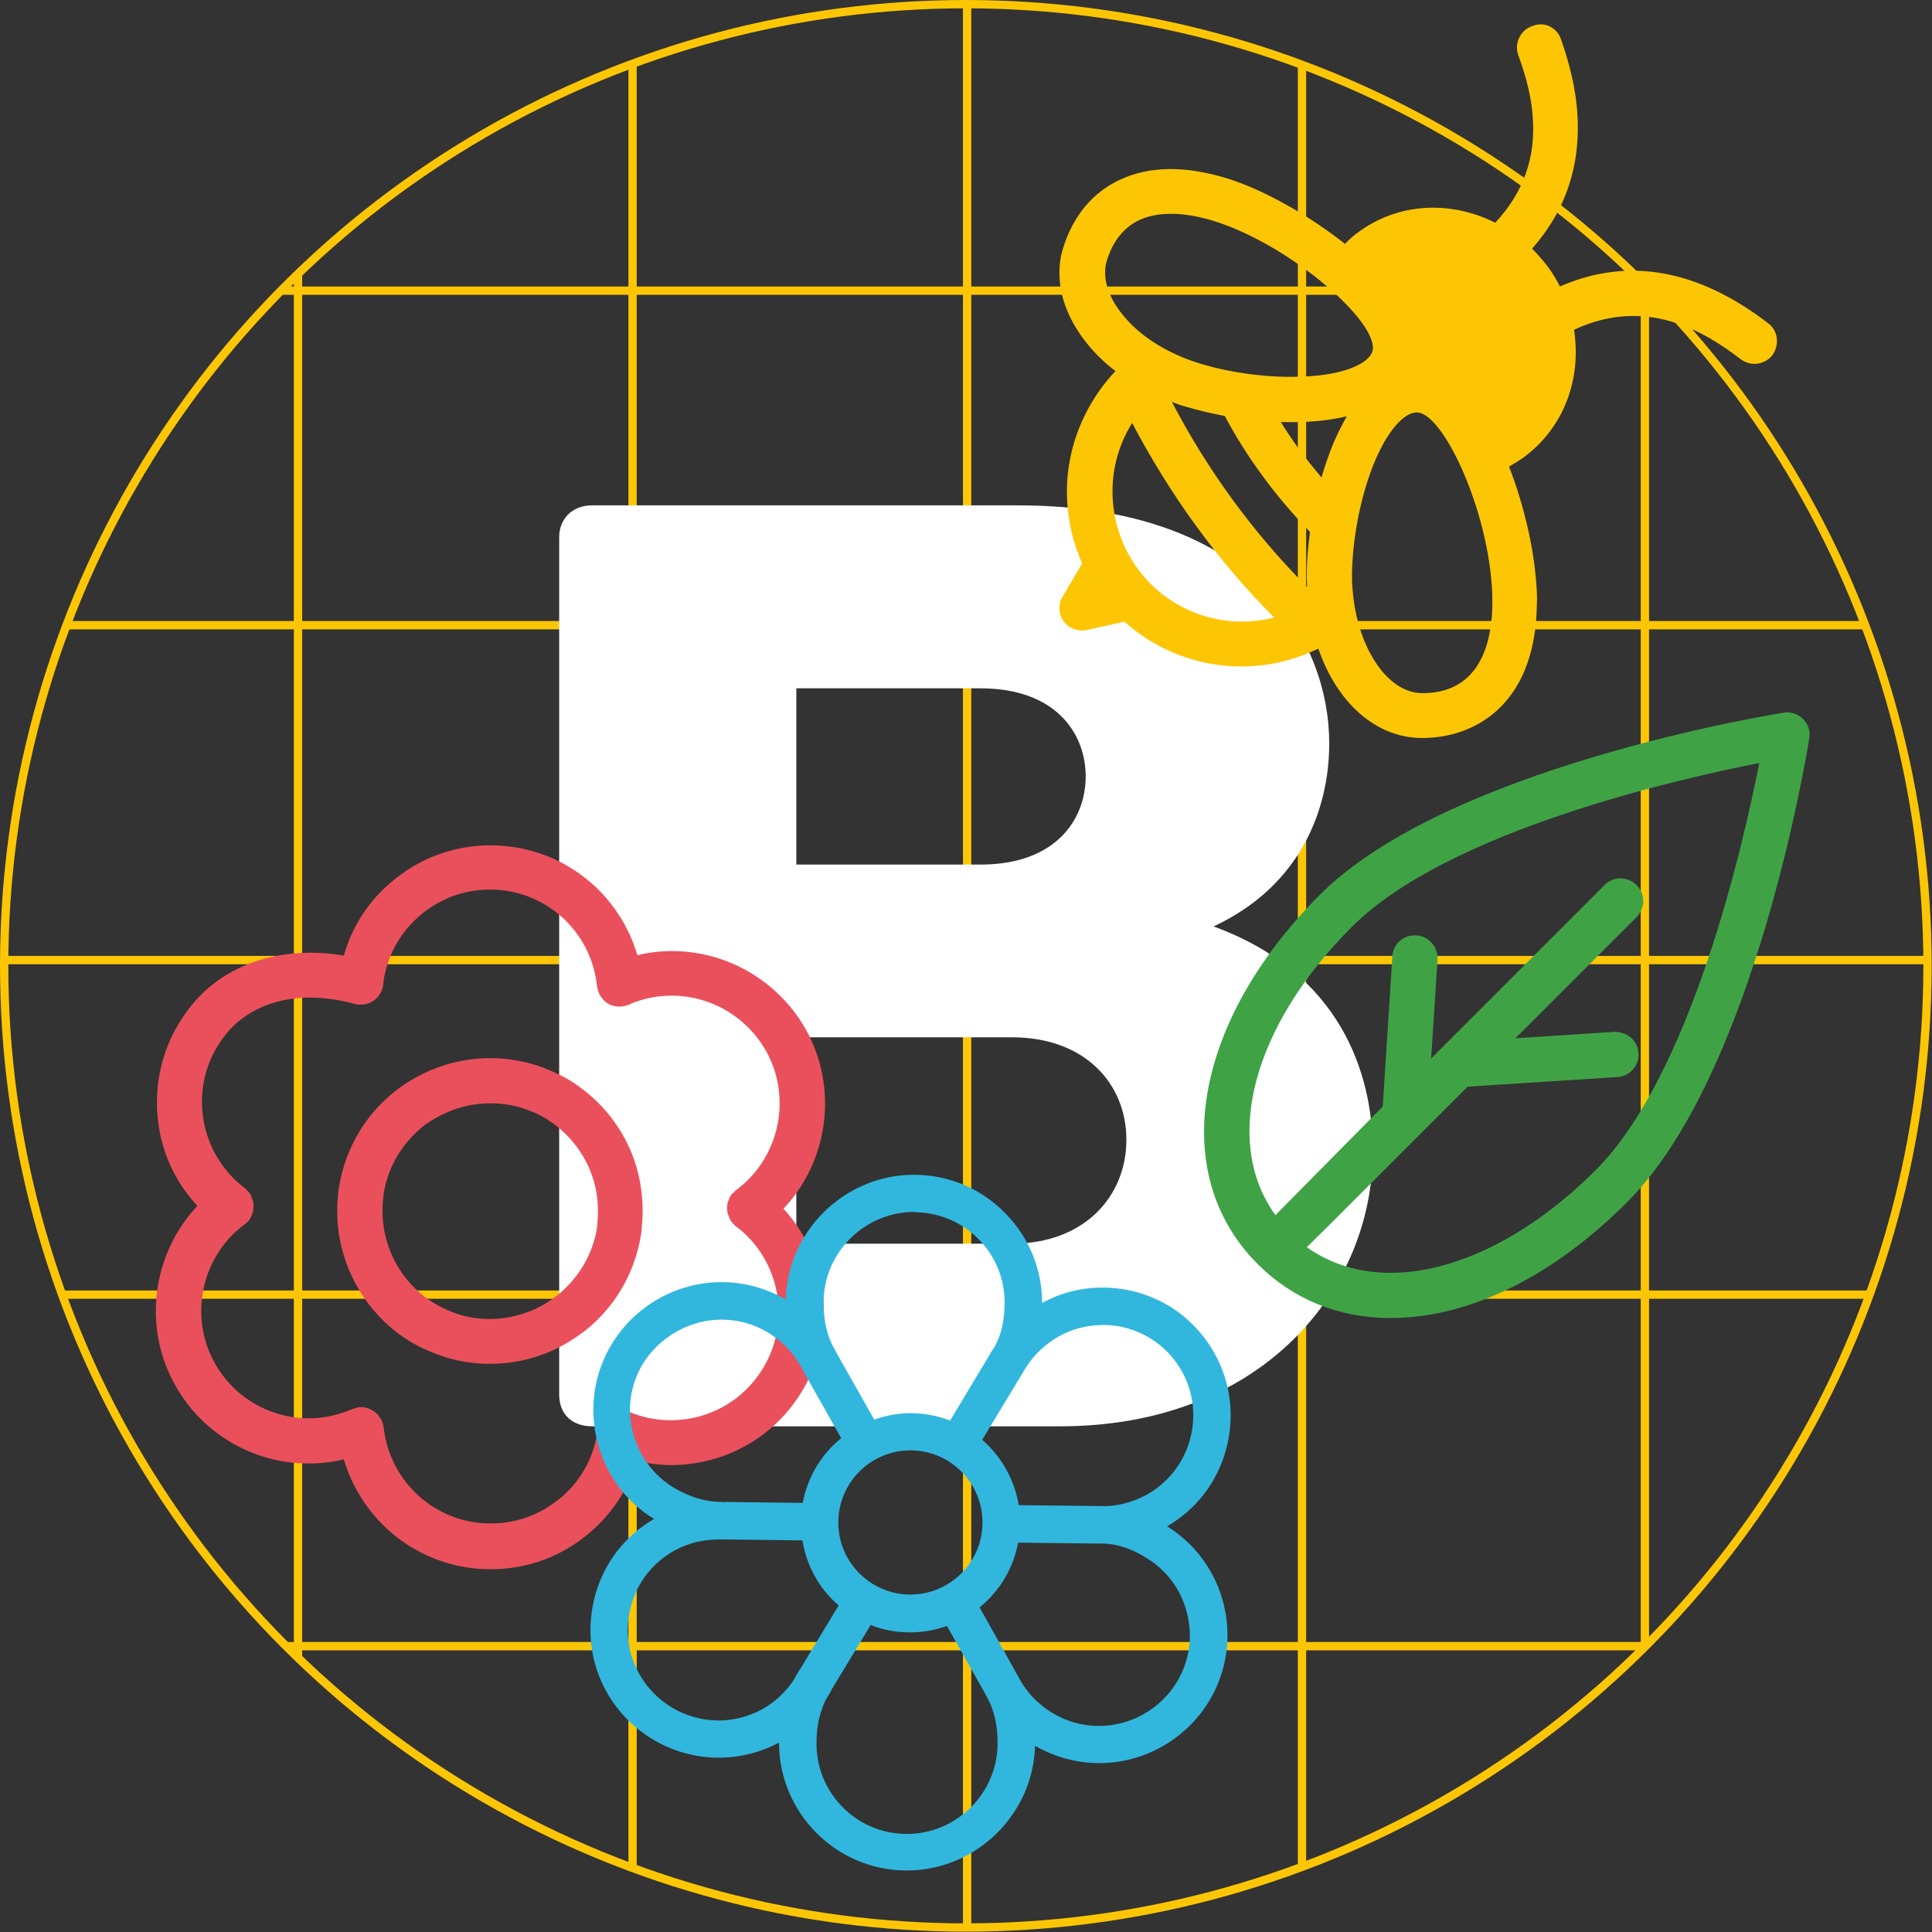 <?xml version="1.0" encoding="utf-8"?>
<!-- Generator: Adobe Illustrator 26.2.1, SVG Export Plug-In . SVG Version: 6.00 Build 0)  -->
<svg version="1.1" id="Laag_1" xmlns="http://www.w3.org/2000/svg" xmlns:xlink="http://www.w3.org/1999/xlink" x="0px" y="0px"
	 viewBox="0 0 602.9 602.9" style="enable-background:new 0 0 602.9 602.9;" xml:space="preserve">
<rect x="0" y="0" width="602.9" height="602.9" fill="#333333" stroke="none"/>
<style type="text/css">
	
		.st0{clip-path:url(#SVGID_00000122692302627398028740000000582771148405915069_);fill:none;stroke:#B8D04A;stroke-width:2.596;stroke-miterlimit:10;}
	
		.st1{clip-path:url(#SVGID_00000122692302627398028740000000582771148405915069_);fill:none;stroke:#FDC605;stroke-width:2.596;stroke-miterlimit:10;}
	
		.st2{clip-path:url(#SVGID_00000084507448593433456010000000050985536071227324_);fill:none;stroke:#FDC605;stroke-width:2.596;stroke-miterlimit:10;}
	.st3{clip-path:url(#SVGID_00000084507448593433456010000000050985536071227324_);fill:#FFFFFF;}
	.st4{clip-path:url(#SVGID_00000084507448593433456010000000050985536071227324_);fill:#3FA346;}
	.st5{clip-path:url(#SVGID_00000084507448593433456010000000050985536071227324_);fill:#EA505B;}
	.st6{clip-path:url(#SVGID_00000084507448593433456010000000050985536071227324_);fill:#FDC605;}
	.st7{clip-path:url(#SVGID_00000084507448593433456010000000050985536071227324_);fill:#31B7DE;}
</style>
<g>
	<defs>
		<path id="SVGID_1_" d="M1.3,301.4c0,165.8,134.4,300.1,300.1,300.1s300.1-134.4,300.1-300.1c0-165.8-134.4-300.1-300.1-300.1
			S1.3,135.7,1.3,301.4"/>
	</defs>
	<clipPath id="SVGID_00000160883663730781760570000018158703813916605315_">
		<use xlink:href="#SVGID_1_"  style="overflow:visible;"/>
	</clipPath>
	
		<rect x="-11.4" y="-13.6" style="clip-path:url(#SVGID_00000160883663730781760570000018158703813916605315_);fill:none;stroke:#B8D04A;stroke-width:2.596;stroke-miterlimit:10;" width="626.5" height="626.5"/>
	
		<line style="clip-path:url(#SVGID_00000160883663730781760570000018158703813916605315_);fill:none;stroke:#FDC605;stroke-width:2.596;stroke-miterlimit:10;" x1="93" y1="-13.6" x2="93" y2="612.9"/>
	
		<line style="clip-path:url(#SVGID_00000160883663730781760570000018158703813916605315_);fill:none;stroke:#FDC605;stroke-width:2.596;stroke-miterlimit:10;" x1="197.4" y1="-13.6" x2="197.4" y2="612.9"/>
	
		<line style="clip-path:url(#SVGID_00000160883663730781760570000018158703813916605315_);fill:none;stroke:#FDC605;stroke-width:2.596;stroke-miterlimit:10;" x1="301.8" y1="-13.6" x2="301.8" y2="612.9"/>
	
		<line style="clip-path:url(#SVGID_00000160883663730781760570000018158703813916605315_);fill:none;stroke:#FDC605;stroke-width:2.596;stroke-miterlimit:10;" x1="406.3" y1="-13.6" x2="406.3" y2="612.9"/>
	
		<line style="clip-path:url(#SVGID_00000160883663730781760570000018158703813916605315_);fill:none;stroke:#FDC605;stroke-width:2.596;stroke-miterlimit:10;" x1="513.3" y1="-13.6" x2="513.3" y2="612.9"/>
	
		<line style="clip-path:url(#SVGID_00000160883663730781760570000018158703813916605315_);fill:none;stroke:#FDC605;stroke-width:2.596;stroke-miterlimit:10;" x1="-11.4" y1="513.7" x2="615.1" y2="513.7"/>
	
		<line style="clip-path:url(#SVGID_00000160883663730781760570000018158703813916605315_);fill:none;stroke:#FDC605;stroke-width:2.596;stroke-miterlimit:10;" x1="-11.4" y1="404" x2="615.1" y2="404"/>
	
		<line style="clip-path:url(#SVGID_00000160883663730781760570000018158703813916605315_);fill:none;stroke:#FDC605;stroke-width:2.596;stroke-miterlimit:10;" x1="-11.4" y1="299.6" x2="615.1" y2="299.6"/>
	
		<line style="clip-path:url(#SVGID_00000160883663730781760570000018158703813916605315_);fill:none;stroke:#FDC605;stroke-width:2.596;stroke-miterlimit:10;" x1="-11.4" y1="195.1" x2="615.1" y2="195.1"/>
	
		<line style="clip-path:url(#SVGID_00000160883663730781760570000018158703813916605315_);fill:none;stroke:#FDC605;stroke-width:2.596;stroke-miterlimit:10;" x1="-11.4" y1="90.7" x2="615.1" y2="90.7"/>
</g>
<g>
	<defs>
		<rect id="SVGID_00000034060762378284391000000009240942715634869399_" width="602.9" height="602.9"/>
	</defs>
	<clipPath id="SVGID_00000078754466535239221700000001558130077881778091_">
		<use xlink:href="#SVGID_00000034060762378284391000000009240942715634869399_"  style="overflow:visible;"/>
	</clipPath>
	
		<circle style="clip-path:url(#SVGID_00000078754466535239221700000001558130077881778091_);fill:none;stroke:#FDC605;stroke-width:2.596;stroke-miterlimit:10;" cx="301.4" cy="301.4" r="300.1"/>
	<path style="clip-path:url(#SVGID_00000078754466535239221700000001558130077881778091_);fill:#FFFFFF;" d="M317.5,157.7
		c74.3,0,97.3,42.7,97.3,74.3c0,20.1-8.6,44.3-36.1,57.1c39.4,14.4,49.7,45.6,49.7,70.2c0,42.7-34.1,85.8-97.7,85.8H184.8
		c-6.2,0-10.3-3.7-10.3-9.9V167.6c0-5.3,3.7-9.9,10.3-9.9H317.5z M306,214.8h-57.5v55H306c23.4,0,32.8-14,32.8-27.5
		C338.8,228.8,329.4,214.8,306,214.8 M248.5,323.6v64.5h67.3c22.6,0,35.7-14.8,35.7-32.4c0-17.7-13.1-32-35.7-32H248.5z"/>
	<path style="clip-path:url(#SVGID_00000078754466535239221700000001558130077881778091_);fill:#3FA346;" d="M415.3,381.8l15.1-15.1
		l27.6-27.6l46.8-3c1.9-0.1,3.6-1,4.8-2.4c1.2-1.4,1.9-3.2,1.7-5.1c-0.2-3.7-3.3-6.6-7.5-6.6c0,0-30.9,2-30.9,2l37.8-37.8
		c1.3-1.3,2.1-3.1,2.1-5c0-1.9-0.7-3.6-2.1-5c-1.3-1.3-3.1-2.1-5-2.1c-1.9,0-3.6,0.7-5,2.1l-54.1,54.1l2-30.9
		c0.2-3.9-2.7-7.2-6.6-7.5l-0.5,0c-3.8,0-6.8,2.8-7,6.6l-3,46.8L398,379.2c-16.6-23.1-7.2-58.9,23.9-90
		c29.8-29.8,101.6-46.1,127.1-51.1c-5,25.5-21.3,97.3-51.1,127.1c-20.3,20.3-43.6,32-63.9,32c-9.9,0-18.7-2.7-26.2-8L415.3,381.8z
		 M562.7,224.4c-1.3-1.3-3.1-2.1-5-2.1c-0.4,0-0.8,0-1.1,0.1c-4.3,0.7-105,17.1-144.7,56.8c-39.6,39.7-47.6,87.1-19.4,115.3
		c11,11,25.3,16.8,41.4,16.8c24.4,0,50.6-12.8,73.9-36.2c39.8-39.8,56.1-140.4,56.8-144.7C565,228.3,564.3,226,562.7,224.4"/>
	<path style="clip-path:url(#SVGID_00000078754466535239221700000001558130077881778091_);fill:#EA505B;" d="M209.3,443.2
		c-4.6,0-9-0.9-13.4-2.8c-0.2-0.1-0.5-0.2-0.7-0.2c-0.3-0.1-0.5-0.1-0.7-0.2l-0.5-0.1c0,0-1,0-1.1,0l-0.4,0c-0.3,0-0.6,0.1-0.9,0.2
		l-0.4,0.1c-0.3,0.1-0.5,0.2-0.8,0.3l-0.4,0.2c-0.2,0.1-0.5,0.3-0.7,0.5l-0.4,0.3c-0.2,0.2-0.4,0.4-0.6,0.5
		c-0.1,0.1-0.2,0.3-0.4,0.5c-0.2,0.2-0.3,0.4-0.4,0.6c-0.1,0.2-0.2,0.4-0.3,0.6l-0.3,0.6c-0.1,0.2-0.1,0.4-0.2,0.6
		c-0.1,0.3-0.1,0.5-0.2,1l-0.1,1.2c-1.4,8.9-6.2,16.7-13.5,21.9c-5.8,4.2-12.6,6.4-19.7,6.4c-1.8,0-3.6-0.1-5.4-0.4
		c-15-2.4-26.5-14.6-28.1-29.8l-0.1-0.3c-0.1-0.6-0.3-1.2-0.5-1.7c-0.1-0.1-0.1-0.2-0.4-0.6c-0.4-0.7-1-1.4-1.6-1.9
		c-1.3-1-2.8-1.6-4.4-1.6c-0.1,0-0.2,0-0.3,0l-0.1,0l-0.3,0l-0.3,0.1c0,0-0.5,0.1-0.8,0.2c-0.2,0.1-0.9,0.3-0.9,0.3l-1,0.4
		c-0.3,0.1-0.5,0.2-0.8,0.3c-3.8,1.4-7.8,2.2-11.8,2.2c-4.8,0-9.5-1-13.9-3c-8.2-3.7-14.4-10.4-17.6-18.8
		c-5.2-14-0.5-29.9,11.4-38.7l0.3-0.2l0.1-0.1c0.4-0.4,0.8-0.7,1.1-1.1l0.1-0.1l0.1-0.3c0.3-0.4,0.5-0.9,0.7-1.5
		c0.1-0.4,0.3-0.7,0.3-1.1c0.1-0.4,0.1-0.7,0.1-1.4c0-0.4,0-0.8-0.1-1.3c-0.1-0.4-0.2-0.7-0.4-1.2c-0.2-0.4-0.3-0.9-0.5-1.1
		l-0.2-0.4l-0.2-0.2c-0.2-0.3-0.5-0.5-0.7-0.7c-0.1-0.2-0.3-0.4-0.7-0.7l-0.9-0.7c-6.9-5.7-11.3-13.8-12.2-22.7
		c-0.9-9,1.7-17.7,7.4-24.7c6-7.3,15.3-11.3,26.1-11.3c4.5,0,9.2,0.7,14.1,2c0.1,0,0.3,0.1,0.5,0.1c0.2,0,0.3,0.1,0.6,0.1l0.8,0
		c2.6,0,4.9-1.4,6.1-3.7l0.2-0.4c0.1-0.3,0.3-0.6,0.4-1.1l0.2-1l0.1-1.3c1.4-8.9,6.2-16.7,13.5-22c5.8-4.2,12.6-6.4,19.6-6.4
		c1.8,0,3.6,0.1,5.4,0.4c15,2.4,26.6,14.6,28.1,29.8l0.1,0.4c0.1,0.6,0.3,1.2,0.6,1.9l0.2,0.4c0.4,0.7,0.9,1.3,1.5,1.9
		c1.2,1.1,2.8,1.7,4.4,1.7l0.1,0l0.8,0l0.4-0.1c0,0,0.5-0.1,0.7-0.1c0.3-0.1,0.5-0.2,0.7-0.2l0.3-0.1l1.1-0.5
		c0.2-0.1,0.5-0.2,0.7-0.3c3.8-1.4,7.7-2.1,11.7-2.1c14,0,26.7,8.8,31.6,21.9c5.2,14,0.5,29.9-11.5,38.8c-0.3,0.2-0.5,0.5-0.8,0.8
		c-0.2,0.1-0.4,0.3-0.7,0.6l-0.1,0.1l-0.1,0.3c-0.3,0.4-0.5,0.9-0.7,1.5c-0.1,0.3-0.3,0.7-0.3,1c-0.1,0.4-0.1,0.8-0.1,1.4
		c0,0.3,0,0.8,0.1,1.2c0.1,0.4,0.2,0.7,0.4,1.2c0.1,0.4,0.3,0.8,0.5,1.1l0.2,0.4l0.1,0.2c0.3,0.4,0.7,0.8,1.1,1.2l0.1,0.1l1.2,0.9
		c7,5.7,11.3,13.8,12.2,22.7c0.9,8.9-1.7,17.7-7.4,24.7C229,438.7,219.5,443.2,209.3,443.2 M244.5,377.2
		c12.4-13.2,16.3-32.4,10-49.4c-6.9-18.5-24.9-31-44.7-31c-3.7,0-7.4,0.4-10.9,1.3c-5.2-17.7-20-30.8-38.2-33.7
		c-2.5-0.4-5.1-0.6-7.7-0.6c-10,0-19.7,3.1-27.9,9.1c-8.7,6.3-14.9,15-17.8,25.3c-3.5-0.6-6.9-0.9-10.3-0.9
		c-15.4,0-28.6,5.8-37.2,16.4c-8.1,9.9-11.8,22.3-10.6,35c1,10.5,5.3,20,12.4,27.6c-12.4,13.2-16.3,32.4-10,49.4
		c4.5,11.9,13.3,21.4,24.9,26.7c6.3,2.9,13,4.3,19.8,4.3c3.7,0,7.4-0.4,11-1.3c5.2,17.6,20,30.8,38.2,33.7c2.5,0.4,5.1,0.6,7.7,0.6
		c10,0,19.7-3.1,27.9-9.1c8.5-6.2,14.6-14.7,17.6-24.7c3.6,0.8,7.1,1.3,10.6,1.3c14.5,0,28-6.4,37-17.4c8.1-9.9,11.8-22.3,10.6-35
		C255.8,394.4,251.5,384.9,244.5,377.2"/>
	<path style="clip-path:url(#SVGID_00000078754466535239221700000001558130077881778091_);fill:#EA505B;" d="M173.7,404.4
		c-2.3,1.8-4.7,3.2-7.4,4.4c-4.3,1.8-8.8,2.8-13.4,2.8c-1.8,0-3.5-0.1-5.3-0.4c-2.8-0.4-5.6-1.3-8.3-2.5c-2.6-1.2-4.9-2.6-7-4.2
		c-7.3-5.7-12-14.3-12.8-23.6c-0.2-2.6-0.2-5.3,0.2-8l0-0.3c1.4-8.7,6-16.3,13.2-21.8h0l0.5-0.3c1.9-1.3,4-2.5,6.4-3.5
		c4.2-1.8,8.6-2.7,13.2-2.7c1.8,0,3.5,0.1,5.3,0.4c2.7,0.4,5.4,1.2,8.2,2.4l0.1,0c2.1,0.9,4.1,2.1,5.9,3.4
		c7.5,5.4,12.6,13.7,13.8,22.8c0.3,2.3,0.4,4.7,0.2,7.3l-0.1,1.4c0,0.4-0.1,0.8-0.1,1.3C184.9,391.6,180.4,399.1,173.7,404.4
		 M180.6,339c-2.6-1.9-5.5-3.5-8.6-4.8c-3.8-1.7-7.7-2.8-11.5-3.4c-2.5-0.4-5-0.6-7.5-0.6c-6.4,0-12.7,1.3-18.7,3.8
		c-3.2,1.4-6.1,3-9,5l0,0c-10.5,7.5-17.4,18.6-19.5,31.4l-0.1,0.6c-0.5,3.6-0.6,7.4-0.3,11.1c1.2,13.2,7.8,25.4,18.2,33.5
		c2.9,2.3,6.3,4.3,10,5.9c3.9,1.7,7.8,2.9,11.8,3.5c2.5,0.4,5,0.6,7.5,0.6c6.5,0,12.9-1.3,18.9-3.9c3.5-1.5,6.8-3.5,9.9-5.8l1.2-0.9
		v0c9.2-7.4,15.2-17.9,17.1-29.5c0.1-0.8,0.2-1.5,0.3-2.3l0-0.6c0.4-3.8,0.3-7.6-0.2-11.3C198.5,358.4,191.3,346.6,180.6,339"/>
	<path style="clip-path:url(#SVGID_00000078754466535239221700000001558130077881778091_);fill:#FDC605;" d="M428.3,109.6
		c0-0.2,0.1-0.3,0.1-0.5c0-0.3,0.1-0.6,0-1c-0.7-9.9-27.1-32.2-49.8-39.2c-9.2-2.8-17.2-2.9-22.9-0.3c-6.2,2.8-9,8.5-10.3,12.7
		c-0.5,1.6-0.6,3.2-0.5,4.9c0.3,3.9,2.2,8.1,5.5,12.1c5.4,6.7,13.9,12,23.9,15.1c11,3.4,24.7,4.9,35.7,3.9
		C419.9,116.5,427.1,113.4,428.3,109.6 M384.4,155.6c7.3,10,15,19,23.5,27.6c-0.1-1.5-0.1-3-0.1-4.4c0-3.9,0.4-8.2,1-12.8
		c-5.6-5.8-10.7-11.8-15.1-17.9c-4.1-5.6-8-11.7-11.5-18.3c-4.4-0.8-8.4-1.8-12.2-2.9c-1.5-0.4-2.9-0.9-4.3-1.5
		C371.2,136,377.5,146.1,384.4,155.6 M397.6,192.7c-9-9-17-18.5-24.5-28.8c-7.2-9.9-13.9-20.7-19.8-31.9c-4.6,7.3-6.7,15.9-6,24.6
		c0.6,7.5,3.2,14.6,7.6,20.7C364.7,190.8,381.6,196.8,397.6,192.7 M429.1,143.8c-4.3,10.1-7,23.6-7.2,35.2c0,1.7,0,3.4,0.2,5.1
		c1.4,17.9,10.8,32.1,21.6,32.2c11.9,0.1,19.3-6.8,21.4-20.2c0.4-2.3,0.6-4.9,0.6-7.7c0-1.9,0-4-0.2-6.1
		c-1.9-25.3-15.5-53.5-23.3-53.6C438.2,128.6,433,134.5,429.1,143.8 M399.7,131.7c1.9,3.1,3.7,5.7,5.4,8.1c2.1,2.9,4.5,5.9,7.3,9.2
		c1.1-3.9,2.4-7.5,3.7-10.7c1.3-3,2.7-5.8,4.2-8.4c-2.9,0.7-6,1.2-9.3,1.5C407.5,131.7,403.7,131.8,399.7,131.7 M483.5,8.2
		c1.7,0.8,3,2.2,3.6,4c2.8,7.9,4.6,15.6,5.1,22.8c1.2,16.3-3.5,30.6-14.1,42.6c1.8,1.8,3.4,3.7,4.9,5.6c1.4,1.9,2.7,4,3.8,6.2
		c21.2-9.3,43-5.4,65,11.5c1.6,1.2,2.6,3.1,2.7,5.1c0.1,1.7-0.4,3.4-1.4,4.8c-1.1,1.5-2.8,2.4-4.7,2.7c-1.9,0.2-3.7-0.3-5.2-1.4
		c-11.7-9-29.7-19.6-52-9.2c0.2,1.2,0.3,2.4,0.4,3.7c1.1,14.4-4.9,27.9-16.1,36.1c-1.4,1-3,2-4.6,2.9c4.5,11.5,7.7,25,8.5,36.4
		c0.2,2.3,0.3,4.5,0.2,6.5c-0.2,14.2-4.1,25.1-11.7,32.5c-6.3,6.1-15,9.4-24.5,9.3c-14-0.2-26.1-10.8-32-27.9
		c-20,9.8-43.9,6.5-60.5-8.4l-11.8,2.6c-2.7,0.6-5.5-0.5-7.2-2.7c-0.8-1.1-1.2-2.3-1.3-3.6c0-0.5,0-1.1,0.1-1.6
		c0.1-0.9,0.4-1.7,0.9-2.5l6.1-10.4c-2.6-5.7-4.1-11.8-4.6-18.1c-0.3-4.2-0.2-8.4,0.5-12.6c1.7-10.9,6.9-21.3,14.5-29.3
		c-3.4-2.6-6.4-5.5-8.8-8.5c-5.1-6.3-8.1-13.2-8.6-19.9c-0.2-2.1-0.1-4.3,0.2-6.3c0.2-1.3,0.5-2.6,0.9-3.8
		c3.1-10,9.3-17.4,17.9-21.3c9.1-4.2,20.2-4.3,33-0.4c11.2,3.4,25.5,11.4,37,20.5c1.5-1.5,2.9-2.8,4.4-3.8
		c12.2-8.9,28.3-9.9,42.5-2.8c8.8-9.4,12.7-20.3,11.7-33.1c-0.4-5.9-1.9-12-4.5-19.2c-0.2-0.6-0.4-1.2-0.4-1.9
		c-0.2-3.1,1.7-6.1,4.6-7.1C479.9,7.4,481.8,7.4,483.5,8.2"/>
	<path style="clip-path:url(#SVGID_00000078754466535239221700000001558130077881778091_);fill:#31B7DE;" d="M305.7,501.6
		c6.3-5.1,10.5-12.2,12-20.2l27.1,0.3c4.1,0.2,8.5,1.7,12.7,4.3c6.5,3.9,11.1,10,12.9,17.4c1.9,7.3,0.8,14.9-3.1,21.4
		c-5.1,8.5-14.4,13.8-24.4,13.8c-5.1,0-10.1-1.4-14.4-4c-4.5-2.7-8.2-6.5-10.7-11.3L305.7,501.6z M257.7,530.4
		c0.8-1.3,1.5-2.4,1.9-3.3l12.1-20c4,1.6,8.1,2.3,12.4,2.3c3.9,0,7.7-0.7,11.4-2l12.2,21.6l0,0.1l0.1,0.2c2.4,4,3.6,9.2,3.5,15.1
		c-0.2,15.4-12.9,27.9-28.3,27.9l-0.4,0c-15.6-0.2-28.1-13.1-27.8-28.7C254.8,538.5,255.9,534.1,257.7,530.4 M210.4,483.9
		c4.2-2.3,8.9-3.5,13.9-3.5l1,0l0.9,0l24.2,0.3c1.3,7.9,5.2,15,11.3,20.3l-11.9,19.7c-0.7,1-1.4,2.1-2,3.4c-2.6,3.9-5.9,7-9.8,9.2
		c-4.2,2.3-8.9,3.6-13.7,3.6c-10.3,0-19.8-5.6-24.8-14.5c-3.7-6.6-4.6-14.2-2.5-21.5C199,493.6,203.8,487.6,210.4,483.9
		 M284.1,497.6c-12.4,0-22.5-10.1-22.5-22.5s10.1-22.5,22.5-22.5s22.5,10.1,22.5,22.5S296.5,497.6,284.1,497.6 M351.8,414.5
		c7.3,2.1,13.3,6.8,17,13.4c7.6,13.6,2.7,30.9-10.9,38.5c-4,2.2-8.3,3.4-12.6,3.6l-27.4-0.3c-1.3-7.9-5.3-15.1-11.4-20.4L320,427
		c2.5-4.1,6.1-7.5,10.3-9.9c4.2-2.4,9-3.6,13.7-3.6C346.6,413.4,349.3,413.8,351.8,414.5 M285.7,378.3c15.6,0.2,28.1,13.1,27.8,28.7
		c-0.1,5.5-1.1,9.8-3.3,13.6l-0.2,0.2l-13.5,22.5c-3.9-1.5-8.1-2.3-12.3-2.3c-3.9,0-7.7,0.7-11.4,2l-12.2-21.6l0-0.1l-0.1-0.2
		c-2.4-4-3.6-9.2-3.5-15c0.2-15.4,12.9-27.9,28.3-27.9L285.7,378.3z M225.2,411.8c5.1,0,10.1,1.4,14.4,4c4.5,2.7,8.2,6.5,10.6,11.2
		l12.3,21.8c-6.3,5.1-10.5,12.2-12,20.2l-24.4-0.3l-0.2,1.5l0.1-1.5l-0.1,0l-0.8,0c-4.8,0-9.8-1.5-14.6-4.3
		c-6.5-3.9-11.1-10-13-17.4c-1.9-7.3-0.8-14.9,3.1-21.4C205.9,417.1,215.3,411.8,225.2,411.8 M364.2,476.3
		c9-5.2,15.5-13.6,18.3-23.6c2.9-10.3,1.7-21.1-3.5-30.4c-5.2-9.3-13.7-16.1-24-19c-3.6-1-7.3-1.5-11-1.5c-6.5,0-13,1.6-18.8,4.8
		c0-10.4-4-20.3-11.3-27.8c-7.4-7.7-17.4-12-28-12.2l-0.7,0c-21.5,0-39.4,17.4-40,38.9c-6.1-3.5-13-5.4-20-5.4
		c-14.1,0-27.2,7.5-34.4,19.5c-5.5,9.2-7,19.9-4.4,30.3c2.6,10.1,8.8,18.7,17.7,24.1c-9,5.2-15.5,13.6-18.3,23.6
		c-2.9,10.3-1.7,21.1,3.5,30.4c7.1,12.6,20.5,20.5,35,20.5c6.5,0,13-1.6,18.8-4.7c0,21.7,17.5,39.6,39.3,39.9l0.6,0
		c21.5,0,39.4-17.4,40-38.9c6.1,3.5,13,5.4,20,5.4c14.1,0,27.2-7.5,34.4-19.5C388.6,512,382.6,487.7,364.2,476.3"/>
</g>
</svg>
